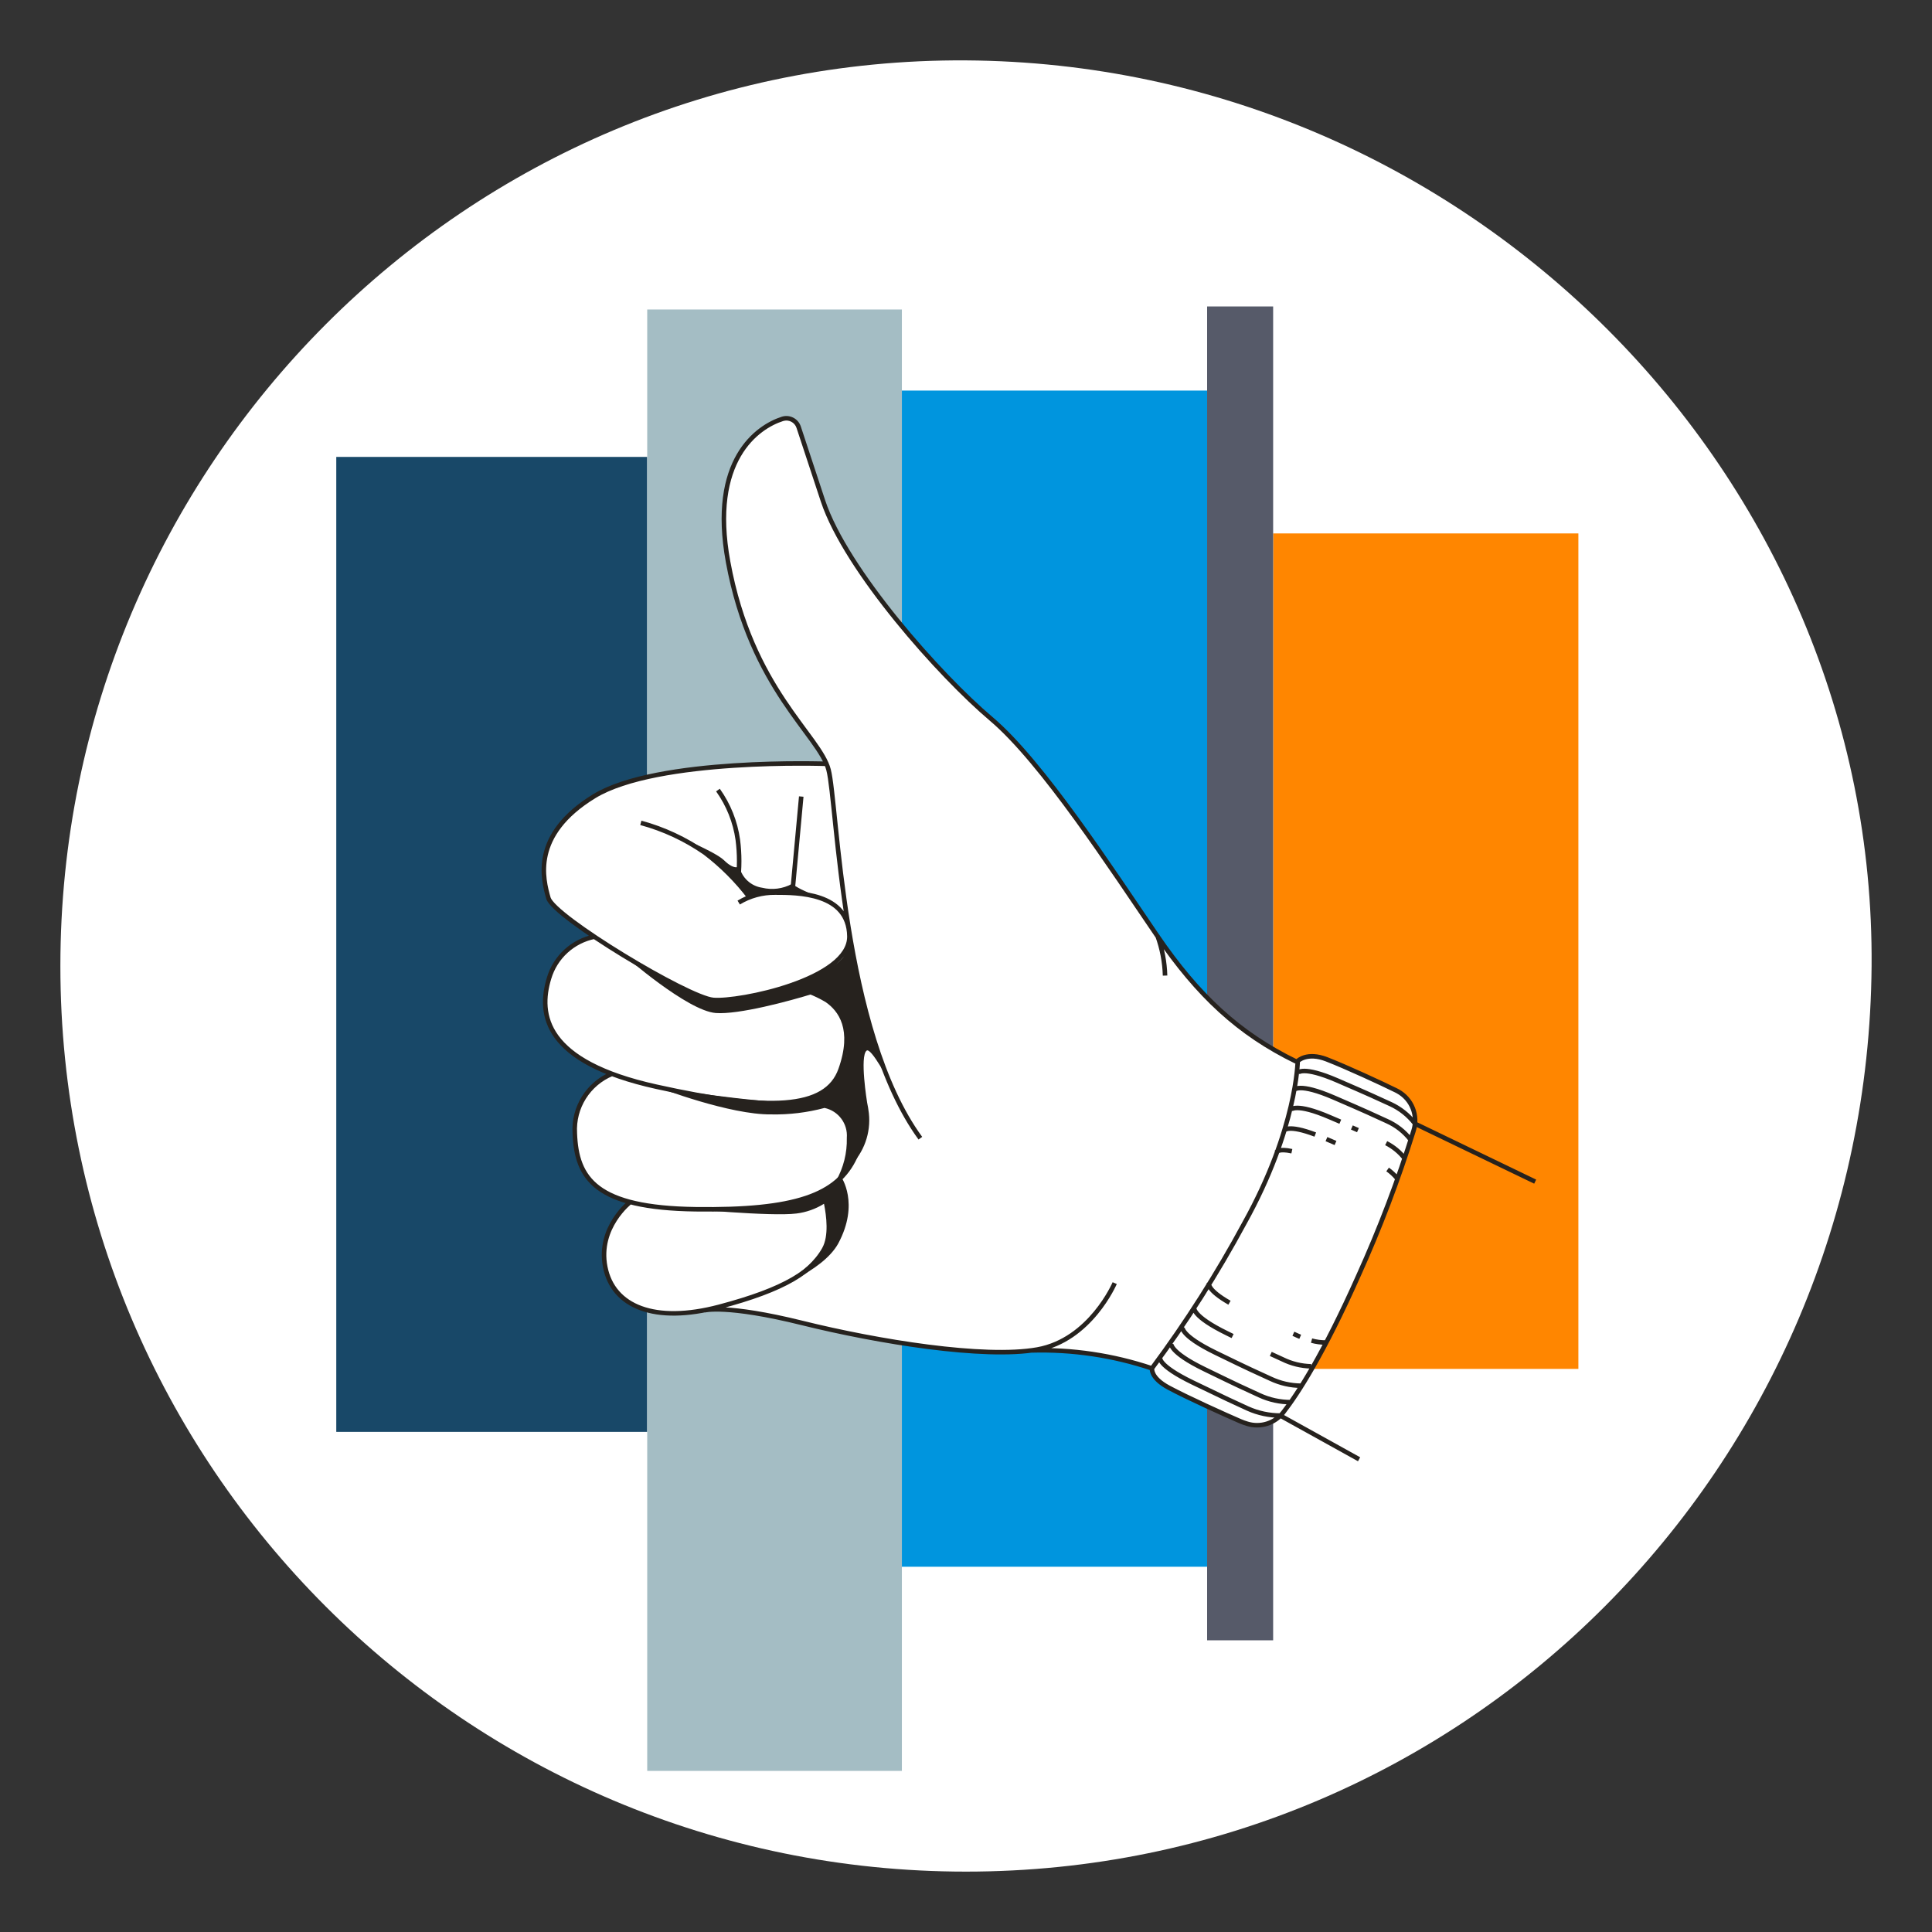 <svg width="256" height="256" viewBox="0 0 256 256" fill="none" xmlns="http://www.w3.org/2000/svg">
<rect x="0" y="0" width="256" height="256" fill="#333333" stroke="none"/>
<g id="hand_thumb_up_corporate">
<path id="darkmodeMask" d="M247.996 128.001C247.476 194.27 194.267 247.999 127.998 247.999C61.725 247.999 8 194.274 8 128.001C8 61.731 61.729 7.592 127.998 8.002C194.447 8.412 248.506 62.931 247.996 128.001Z" fill="white"/>
<g id="stripes">
<g id="stripes_2A">
<rect id="Rectangle" x="85.76" y="60.543" width="129.189" height="41.202" transform="rotate(90 85.76 60.543)" fill="#184868"/>
<rect id="Rectangle_2" x="119.504" y="41.01" width="193.643" height="33.744" transform="rotate(90 119.504 41.01)" fill="#A4BDC4"/>
<rect id="Rectangle_3" x="159.95" y="51.754" width="155.848" height="40.446" transform="rotate(90 159.95 51.754)" fill="#0095DE"/>
<rect id="Rectangle_4" x="209.144" y="70.682" width="110.705" height="40.446" transform="rotate(90 209.144 70.682)" fill="#FF8600"/>
<rect id="Rectangle_5" x="168.698" y="40.607" width="176.741" height="8.748" transform="rotate(90 168.698 40.607)" fill="#565A69"/>
</g>
</g>
<path id="whiteFill" d="M185.167 144.61L184.935 144.489C183.181 143.622 178.484 141.465 175.753 140.377C173.374 139.439 172.165 140.377 171.953 140.568L171.822 140.679L171.671 140.609C164.334 137.071 158.861 132.032 153.348 123.969C152.622 122.961 151.856 121.771 151.05 120.572C145.245 112.005 137.293 100.263 131.356 95.234C124.15 89.116 112.066 75.318 109.072 66.358C107.278 60.946 106.331 58.053 105.847 56.582C105.715 56.181 105.438 55.843 105.071 55.635L104.93 55.554V55.393L104.819 55.504H104.678C104.349 55.405 103.999 55.405 103.67 55.504C101.987 56.038 93.732 59.535 96.464 74.442C98.479 85.81 103.398 92.382 106.613 96.736C107.636 98.023 108.553 99.392 109.354 100.828L109.536 101.211H109.123C105.383 101.11 86.395 100.828 78.725 105.534C70.269 110.725 72.043 116.752 72.678 119.02C72.92 119.836 74.945 121.58 78.241 123.827L78.685 124.12L78.171 124.271C75.565 125.026 73.522 127.053 72.748 129.653C71.891 131.97 72.086 134.546 73.282 136.708C74.532 138.845 76.971 140.659 80.529 142.1L81.043 142.302L80.549 142.554C77.71 144.003 75.992 146.99 76.165 150.173C76.296 153.852 77.233 157.49 83.089 159.163L83.522 159.284L83.2 159.597C82.273 160.443 79.35 163.548 80.176 167.912C80.513 169.862 81.664 171.578 83.341 172.629C85.689 174.1 89.005 174.483 93.299 173.637H93.37C93.894 173.536 97.199 173.082 106.27 175.33C113.809 177.194 124.684 179.2 132.596 179.2C133.943 179.208 135.29 179.131 136.627 178.968H136.728H137.797C142.769 178.942 147.712 179.729 152.431 181.296H152.552V181.427C152.919 182.528 153.736 183.422 154.799 183.887C157.218 185.177 162.248 187.465 164.273 188.331C164.573 188.458 164.879 188.569 165.191 188.664C166.745 189.146 168.439 188.731 169.595 187.586C169.732 187.457 169.857 187.315 169.968 187.162C171.984 184.572 175.35 179.321 179.936 169.02C182.228 163.953 184.264 158.772 186.033 153.499V153.429C186.346 152.491 186.608 151.665 186.84 150.949L187.203 149.851C187.302 149.523 187.363 149.185 187.384 148.843V148.782C187.517 147.079 186.652 145.453 185.167 144.61Z" fill="white"/>
<path id="blackStroke" d="M96.474 74.442L96.769 74.388L96.769 74.388L96.474 74.442ZM103.68 55.504L103.589 55.218L103.589 55.218L103.68 55.504ZM105.827 56.602L105.542 56.696L105.542 56.696L105.827 56.602ZM109.052 66.379L108.767 66.473L108.767 66.474L109.052 66.379ZM153.328 123.989L153.08 124.158L153.08 124.158L153.328 123.989ZM102.722 118.274L102.718 118.574H102.722V118.274ZM93.41 112.993L93.592 112.754L93.581 112.746L93.41 112.993ZM97.764 111.279L98.061 111.241L98.061 111.238L97.764 111.279ZM72.748 129.633L73.035 129.72L73.036 129.718L72.748 129.633ZM109.546 132.515L109.716 132.268L109.707 132.262L109.698 132.257L109.546 132.515ZM76.165 150.153L76.465 150.142L76.465 150.135L76.165 150.153ZM112.217 145.567L112.388 145.321L112.387 145.32L112.217 145.567ZM110.513 158.488L110.215 158.522L110.216 158.529L110.513 158.488ZM154.87 183.877L154.728 184.141L154.87 183.877ZM164.344 188.321L164.462 188.046H164.462L164.344 188.321ZM165.261 188.654L165.35 188.367L165.347 188.366L165.261 188.654ZM170.038 187.152L170.275 187.336L170.275 187.336L170.038 187.152ZM180.006 169.01L179.733 168.887L179.732 168.888L180.006 169.01ZM187.293 149.861L187.008 149.767L187.007 149.771L187.293 149.861ZM185.207 144.6L185.351 144.336L185.346 144.334L185.207 144.6ZM184.975 144.479L185.114 144.213L185.108 144.21L184.975 144.479ZM171.953 140.588L171.739 140.378L171.655 140.464L171.653 140.585L171.953 140.588ZM164.898 162.056L164.636 161.91L164.634 161.914L164.898 162.056ZM165.352 186.648L165.226 186.921L165.229 186.922L165.352 186.648ZM166.894 184.884L167.019 184.612L167.019 184.612L166.894 184.884ZM168.375 182.697L168.503 182.426L168.501 182.425L168.375 182.697ZM169.948 180.117L170.08 179.848L170.073 179.844L169.948 180.117ZM162.631 176.69L162.763 176.421L162.762 176.421L162.631 176.69ZM171.913 176.973L171.789 177.246L171.794 177.248L171.913 176.973ZM184.259 146.303L184.385 146.03L184.384 146.03L184.259 146.303ZM183.786 148.561L183.661 148.834L183.663 148.835L183.786 148.561ZM176.277 148.067L176.158 148.342L176.159 148.343L176.277 148.067ZM122.195 150.641C117.04 143.593 114.301 132.588 112.708 122.731C111.913 117.81 111.405 113.19 111.022 109.512C110.83 107.674 110.67 106.069 110.52 104.782C110.372 103.501 110.232 102.513 110.078 101.922L109.497 102.072C109.639 102.617 109.775 103.563 109.924 104.851C110.073 106.133 110.233 107.732 110.425 109.574C110.808 113.254 111.318 117.889 112.116 122.827C113.71 132.689 116.464 143.822 121.711 150.995L122.195 150.641ZM110.078 101.922C109.767 100.724 108.946 99.444 107.886 97.968C106.814 96.477 105.486 94.77 104.091 92.668C101.311 88.479 98.297 82.765 96.769 74.388L96.178 74.495C97.725 82.97 100.778 88.76 103.591 93C104.993 95.113 106.344 96.851 107.399 98.319C108.465 99.802 109.218 100.997 109.497 102.072L110.078 101.922ZM96.769 74.388C95.543 67.691 96.516 63.298 98.167 60.459C99.819 57.62 102.171 56.3 103.771 55.789L103.589 55.218C101.873 55.765 99.388 57.167 97.648 60.158C95.907 63.15 94.935 67.697 96.179 74.496L96.769 74.388ZM103.771 55.789C104.51 55.555 105.3 55.959 105.542 56.696L106.112 56.509C105.767 55.459 104.642 54.883 103.589 55.218L103.771 55.789ZM105.542 56.696C106.025 58.167 106.973 61.06 108.767 66.473L109.337 66.284C107.543 60.872 106.596 57.98 106.112 56.508L105.542 56.696ZM108.767 66.474C110.328 71.144 114.242 76.974 118.589 82.332C122.941 87.696 127.754 92.621 131.142 95.483L131.53 95.025C128.176 92.192 123.389 87.296 119.055 81.954C114.716 76.606 110.86 70.846 109.336 66.284L108.767 66.474ZM131.142 95.483C134.483 98.305 138.461 103.261 142.365 108.634C146.266 114.001 150.073 119.754 153.08 124.158L153.576 123.82C150.575 119.425 146.758 113.658 142.851 108.281C138.947 102.909 134.932 97.898 131.53 95.025L131.142 95.483ZM153.08 124.158C158.505 132.093 163.934 137.192 171.621 140.929L171.883 140.389C164.31 136.708 158.955 131.688 153.575 123.819L153.08 124.158ZM109.516 101.211C109.527 100.911 109.526 100.911 109.526 100.911C109.526 100.911 109.526 100.911 109.525 100.911C109.525 100.911 109.524 100.911 109.522 100.911C109.519 100.911 109.515 100.911 109.51 100.91C109.499 100.91 109.482 100.909 109.461 100.909C109.418 100.907 109.354 100.905 109.27 100.903C109.103 100.898 108.857 100.892 108.541 100.885C107.909 100.873 106.997 100.86 105.878 100.862C103.638 100.864 100.565 100.922 97.229 101.139C93.894 101.357 90.291 101.736 86.995 102.383C83.704 103.029 80.693 103.948 78.558 105.259L78.872 105.77C80.915 104.516 83.842 103.614 87.11 102.972C90.372 102.331 93.947 101.955 97.268 101.738C100.588 101.521 103.648 101.464 105.878 101.462C106.993 101.46 107.901 101.473 108.529 101.485C108.843 101.491 109.087 101.498 109.253 101.503C109.336 101.505 109.399 101.507 109.441 101.508C109.462 101.509 109.478 101.51 109.489 101.51C109.494 101.51 109.498 101.51 109.501 101.51C109.502 101.51 109.503 101.51 109.504 101.51C109.504 101.51 109.504 101.51 109.504 101.51C109.504 101.511 109.505 101.511 109.516 101.211ZM78.558 105.259C74.325 107.857 72.578 110.668 72.001 113.18C71.427 115.679 72.025 117.833 72.379 119.081L72.956 118.918C72.605 117.677 72.049 115.653 72.586 113.314C73.12 110.988 74.749 108.301 78.872 105.77L78.558 105.259ZM72.379 119.081C72.439 119.294 72.579 119.518 72.757 119.744C72.938 119.974 73.178 120.228 73.464 120.499C74.036 121.043 74.812 121.674 75.725 122.356C77.553 123.722 79.953 125.308 82.434 126.824C84.915 128.339 87.481 129.787 89.64 130.877C90.719 131.421 91.7 131.878 92.52 132.209C93.331 132.536 94.013 132.752 94.481 132.794L94.535 132.196C94.162 132.163 93.553 131.978 92.745 131.652C91.946 131.33 90.981 130.881 89.91 130.341C87.769 129.261 85.217 127.821 82.747 126.312C80.276 124.802 77.892 123.227 76.084 121.876C75.18 121.2 74.425 120.584 73.877 120.064C73.603 119.804 73.385 119.572 73.228 119.372C73.066 119.168 72.984 119.017 72.956 118.918L72.379 119.081ZM94.481 132.794C95.364 132.873 96.951 132.739 98.813 132.412C100.684 132.084 102.859 131.557 104.927 130.838C106.992 130.12 108.969 129.205 110.428 128.09C111.883 126.98 112.877 125.63 112.849 124.044L112.249 124.054C112.272 125.36 111.457 126.551 110.064 127.613C108.677 128.673 106.767 129.563 104.73 130.272C102.697 130.979 100.553 131.498 98.71 131.821C96.858 132.146 95.335 132.268 94.535 132.196L94.481 132.794ZM112.849 124.044C112.823 122.534 112.358 121.381 111.611 120.511C110.869 119.646 109.867 119.08 108.796 118.709C106.663 117.969 104.181 117.974 102.722 117.974V118.574C104.197 118.574 106.577 118.574 108.6 119.276C109.606 119.625 110.504 120.142 111.156 120.901C111.803 121.656 112.225 122.672 112.249 124.054L112.849 124.044ZM102.727 117.974C100.966 117.95 99.233 118.423 97.729 119.338L98.041 119.851C99.449 118.994 101.07 118.552 102.718 118.574L102.727 117.974ZM99.544 118.707C97.836 116.465 95.834 114.463 93.592 112.754L93.228 113.231C95.427 114.907 97.391 116.871 99.067 119.071L99.544 118.707ZM93.581 112.746C90.968 110.93 88.063 109.575 84.992 108.742L84.835 109.321C87.84 110.137 90.682 111.462 93.239 113.239L93.581 112.746ZM98.061 116.952C98.306 115.056 98.306 113.137 98.061 111.241L97.466 111.318C97.705 113.163 97.705 115.03 97.466 116.875L98.061 116.952ZM98.061 111.238C97.722 108.813 96.801 106.506 95.377 104.513L94.889 104.862C96.256 106.776 97.141 108.992 97.467 111.321L98.061 111.238ZM78.737 123.815C75.742 124.41 73.324 126.619 72.46 129.548L73.036 129.718C73.836 127.002 76.078 124.955 78.854 124.404L78.737 123.815ZM72.461 129.546C71.715 132.014 71.553 134.896 73.517 137.577C75.468 140.241 79.475 142.644 86.905 144.288L87.034 143.702C79.658 142.07 75.824 139.711 74.001 137.222C72.19 134.751 72.32 132.089 73.035 129.72L72.461 129.546ZM86.905 144.288C94.31 145.926 99.974 146.707 104.035 146.396C106.069 146.24 107.722 145.809 108.997 145.058C110.278 144.303 111.163 143.232 111.663 141.828L111.097 141.627C110.645 142.898 109.852 143.858 108.692 144.542C107.524 145.229 105.97 145.646 103.99 145.797C100.023 146.101 94.434 145.339 87.034 143.702L86.905 144.288ZM111.663 141.828C112.631 139.108 112.643 137.051 112.151 135.496C111.659 133.941 110.673 132.925 109.716 132.268L109.376 132.763C110.253 133.365 111.137 134.28 111.579 135.677C112.022 137.076 112.034 138.995 111.097 141.627L111.663 141.828ZM109.698 132.257C108.147 131.341 106.453 130.692 104.687 130.336L104.568 130.925C106.268 131.267 107.899 131.892 109.393 132.774L109.698 132.257ZM80.989 142.004C77.714 143.354 75.656 146.634 75.865 150.171L76.465 150.135C76.27 146.854 78.179 143.812 81.218 142.559L80.989 142.004ZM75.865 150.164C75.978 153.226 76.693 155.812 79.122 157.632C81.525 159.433 85.551 160.441 92.156 160.532L92.164 159.932C85.586 159.841 81.725 158.833 79.482 157.152C77.264 155.49 76.574 153.127 76.465 150.142L75.865 150.164ZM92.156 160.532C98.755 160.623 103.504 160.165 106.905 159.026C110.323 157.881 112.39 156.043 113.598 153.392L113.052 153.143C111.922 155.622 109.998 157.357 106.714 158.457C103.413 159.563 98.747 160.022 92.164 159.932L92.156 160.532ZM113.598 153.392C114.784 150.79 114.878 149.021 114.446 147.756C114.014 146.493 113.078 145.803 112.388 145.321L112.045 145.813C112.726 146.289 113.514 146.884 113.878 147.95C114.242 149.013 114.205 150.614 113.052 153.143L113.598 153.392ZM112.387 145.32C111.528 144.73 110.554 144.329 109.529 144.143L109.422 144.734C110.363 144.904 111.258 145.272 112.047 145.814L112.387 145.32ZM83.543 159.244C83.36 159.006 83.36 159.006 83.36 159.006C83.36 159.006 83.359 159.006 83.359 159.007C83.359 159.007 83.359 159.007 83.358 159.007C83.358 159.008 83.356 159.009 83.355 159.01C83.353 159.012 83.349 159.015 83.344 159.018C83.335 159.026 83.322 159.037 83.304 159.05C83.27 159.078 83.221 159.119 83.16 159.172C83.037 159.278 82.865 159.435 82.662 159.64C82.257 160.048 81.728 160.648 81.232 161.419C80.239 162.96 79.369 165.195 79.902 167.929L80.491 167.814C79.996 165.277 80.799 163.198 81.736 161.744C82.205 161.016 82.705 160.448 83.088 160.062C83.279 159.87 83.441 159.723 83.553 159.625C83.61 159.576 83.654 159.54 83.683 159.516C83.698 159.504 83.709 159.495 83.716 159.489C83.72 159.487 83.722 159.484 83.724 159.483C83.725 159.483 83.725 159.482 83.725 159.482C83.725 159.482 83.725 159.482 83.725 159.482C83.725 159.482 83.725 159.482 83.725 159.482C83.725 159.482 83.725 159.482 83.543 159.244ZM79.902 167.929C80.437 170.671 82.15 172.641 84.825 173.621C87.484 174.595 91.075 174.585 95.391 173.443L95.238 172.863C90.987 173.988 87.533 173.974 85.032 173.058C82.547 172.148 80.984 170.343 80.491 167.814L79.902 167.929ZM95.391 173.443C103.956 171.176 108.224 168.72 109.9 164.991L109.353 164.745C107.803 168.193 103.807 170.594 95.238 172.863L95.391 173.443ZM109.9 164.991C110.721 163.165 110.983 161.753 111.02 160.675C111.056 159.606 110.867 158.859 110.811 158.448L110.216 158.529C110.281 159.005 110.454 159.653 110.42 160.655C110.386 161.648 110.145 162.983 109.353 164.745L109.9 164.991ZM110.811 158.455C110.749 157.896 110.458 157.387 110.008 157.049L109.648 157.529C109.966 157.767 110.171 158.127 110.215 158.522L110.811 158.455ZM93.319 173.626C93.4 173.915 93.399 173.916 93.399 173.916C93.399 173.916 93.399 173.916 93.399 173.916C93.398 173.916 93.398 173.916 93.398 173.916C93.398 173.916 93.398 173.916 93.398 173.916C93.398 173.916 93.399 173.916 93.401 173.915C93.404 173.914 93.41 173.913 93.42 173.911C93.439 173.906 93.471 173.9 93.516 173.892C93.607 173.876 93.752 173.855 93.96 173.837C94.376 173.8 95.042 173.776 96.024 173.829C97.989 173.935 101.212 174.349 106.218 175.591L106.363 175.008C101.33 173.76 98.068 173.338 96.056 173.23C95.05 173.176 94.356 173.2 93.908 173.239C93.684 173.258 93.522 173.282 93.413 173.301C93.359 173.31 93.317 173.319 93.289 173.325C93.274 173.328 93.263 173.331 93.255 173.333C93.251 173.334 93.247 173.335 93.245 173.336C93.243 173.336 93.242 173.337 93.241 173.337C93.24 173.337 93.24 173.337 93.24 173.337C93.239 173.337 93.239 173.337 93.239 173.337C93.239 173.337 93.239 173.337 93.319 173.626ZM106.218 175.591C111.247 176.838 117.288 178.032 122.955 178.758C128.613 179.483 133.931 179.746 137.496 179.112L137.391 178.522C133.922 179.138 128.682 178.887 123.031 178.163C117.39 177.44 111.372 176.251 106.363 175.008L106.218 175.591ZM137.496 179.112C141.111 178.47 143.734 176.213 145.443 174.14C146.3 173.102 146.932 172.104 147.351 171.365C147.561 170.996 147.717 170.69 147.821 170.477C147.873 170.37 147.913 170.286 147.939 170.228C147.952 170.199 147.962 170.176 147.969 170.161C147.972 170.153 147.975 170.147 147.977 170.143C147.978 170.141 147.978 170.139 147.979 170.138C147.979 170.138 147.979 170.137 147.979 170.137C147.98 170.137 147.98 170.137 147.98 170.136C147.98 170.136 147.98 170.136 147.704 170.018C147.428 169.9 147.428 169.9 147.428 169.9C147.428 169.9 147.428 169.9 147.428 169.9C147.428 169.9 147.428 169.901 147.428 169.901C147.427 169.902 147.427 169.903 147.426 169.904C147.425 169.907 147.423 169.912 147.42 169.919C147.414 169.932 147.405 169.952 147.393 169.979C147.369 170.032 147.332 170.112 147.282 170.214C147.182 170.417 147.032 170.712 146.829 171.069C146.423 171.785 145.81 172.753 144.98 173.758C143.319 175.772 140.812 177.914 137.391 178.522L137.496 179.112ZM152.708 181.022C147.534 179.286 142.094 178.479 136.639 178.638L136.656 179.238C142.041 179.081 147.41 179.877 152.517 181.591L152.708 181.022ZM154.676 129.262C154.626 127.426 154.279 125.611 153.65 123.886L153.086 124.091C153.693 125.756 154.028 127.507 154.076 129.278L154.676 129.262ZM105.289 118.352L106.468 105.572L105.871 105.517L104.691 118.297L105.289 118.352ZM152.653 181.306C152.359 181.244 152.359 181.245 152.359 181.245C152.359 181.245 152.359 181.245 152.359 181.246C152.359 181.246 152.359 181.247 152.358 181.247C152.358 181.248 152.358 181.249 152.358 181.25C152.357 181.253 152.357 181.255 152.356 181.258C152.355 181.264 152.354 181.271 152.353 181.279C152.351 181.296 152.348 181.317 152.347 181.343C152.343 181.395 152.343 181.466 152.352 181.552C152.37 181.725 152.425 181.957 152.565 182.23C152.844 182.775 153.451 183.456 154.728 184.141L155.012 183.612C153.809 182.967 153.307 182.363 153.098 181.956C152.994 181.752 152.959 181.591 152.949 181.49C152.943 181.439 152.944 181.402 152.946 181.381C152.946 181.371 152.947 181.364 152.947 181.362C152.947 181.361 152.948 181.361 152.947 181.362C152.947 181.363 152.947 181.363 152.947 181.364C152.947 181.365 152.947 181.366 152.947 181.366C152.946 181.367 152.946 181.367 152.946 181.367C152.946 181.368 152.946 181.368 152.946 181.368C152.946 181.368 152.946 181.368 152.653 181.306ZM154.728 184.141C157.22 185.478 162.279 187.76 164.225 188.597L164.462 188.046C162.518 187.21 157.479 184.936 155.012 183.612L154.728 184.141ZM164.225 188.597C164.535 188.73 164.852 188.845 165.175 188.941L165.347 188.366C165.046 188.277 164.751 188.17 164.462 188.046L164.225 188.597ZM165.172 188.94C167.041 189.519 169.073 188.88 170.275 187.336L169.802 186.968C168.753 188.315 166.98 188.872 165.35 188.367L165.172 188.94ZM170.275 187.336C172.2 184.862 175.608 179.628 180.28 169.132L179.732 168.888C175.072 179.356 171.687 184.544 169.802 186.968L170.275 187.336ZM180.28 169.134C183.103 162.895 185.541 156.488 187.58 149.95L187.007 149.771C184.975 156.286 182.546 162.67 179.733 168.887L180.28 169.134ZM187.578 149.954C188.287 147.789 187.35 145.427 185.351 144.336L185.063 144.863C186.809 145.815 187.627 147.878 187.008 149.767L187.578 149.954ZM185.346 144.334L185.114 144.213L184.836 144.745L185.068 144.866L185.346 144.334ZM185.108 144.21C183.209 143.271 178.534 141.109 175.902 140.087L175.685 140.646C178.294 141.66 182.951 143.812 184.842 144.748L185.108 144.21ZM175.902 140.087C174.535 139.556 173.507 139.605 172.807 139.808C172.46 139.908 172.199 140.044 172.022 140.159C171.934 140.216 171.866 140.267 171.819 140.306C171.796 140.326 171.778 140.342 171.764 140.354C171.758 140.36 171.752 140.365 171.748 140.369C171.746 140.371 171.744 140.373 171.743 140.375C171.742 140.375 171.741 140.376 171.741 140.376C171.741 140.377 171.74 140.377 171.74 140.377C171.74 140.377 171.74 140.378 171.74 140.378C171.74 140.378 171.739 140.378 171.953 140.588C172.167 140.799 172.167 140.799 172.167 140.799C172.167 140.799 172.167 140.799 172.167 140.799C172.166 140.799 172.166 140.8 172.166 140.8C172.166 140.8 172.166 140.8 172.166 140.8C172.165 140.801 172.165 140.801 172.166 140.8C172.166 140.8 172.168 140.798 172.171 140.795C172.177 140.79 172.187 140.78 172.202 140.768C172.232 140.743 172.281 140.706 172.348 140.663C172.481 140.576 172.689 140.466 172.974 140.384C173.539 140.221 174.431 140.159 175.685 140.646L175.902 140.087ZM171.953 140.588C171.653 140.585 171.653 140.585 171.653 140.585C171.653 140.585 171.653 140.585 171.653 140.585C171.653 140.585 171.653 140.586 171.653 140.586C171.653 140.587 171.653 140.588 171.653 140.59C171.653 140.594 171.653 140.6 171.653 140.608C171.653 140.624 171.652 140.648 171.651 140.681C171.649 140.748 171.644 140.847 171.636 140.979C171.621 141.243 171.59 141.636 171.532 142.147C171.416 143.17 171.189 144.667 170.745 146.556C169.858 150.332 168.104 155.673 164.636 161.91L165.16 162.202C168.657 155.912 170.43 150.518 171.329 146.693C171.779 144.78 172.01 143.26 172.128 142.215C172.188 141.692 172.219 141.289 172.235 141.015C172.243 140.878 172.248 140.773 172.25 140.702C172.252 140.667 172.252 140.64 172.253 140.621C172.253 140.612 172.253 140.605 172.253 140.6C172.253 140.597 172.253 140.595 172.253 140.594C172.253 140.593 172.253 140.593 172.253 140.592C172.253 140.592 172.253 140.592 172.253 140.592C172.253 140.592 172.253 140.591 171.953 140.588ZM164.634 161.914C161.029 168.601 156.944 175.019 152.412 181.117L152.893 181.475C157.443 175.354 161.543 168.912 165.162 162.198L164.634 161.914ZM153.721 179.875C153.446 179.754 153.446 179.755 153.446 179.756C153.446 179.756 153.445 179.757 153.445 179.757C153.445 179.758 153.444 179.759 153.444 179.76C153.443 179.762 153.442 179.764 153.442 179.766C153.44 179.77 153.438 179.774 153.437 179.779C153.433 179.788 153.43 179.799 153.427 179.811C153.421 179.835 153.415 179.864 153.412 179.897C153.406 179.964 153.411 180.046 153.435 180.142C153.483 180.333 153.608 180.574 153.872 180.868C154.396 181.452 155.519 182.302 157.914 183.461L158.175 182.921C155.803 181.772 154.764 180.964 154.318 180.467C154.098 180.221 154.035 180.065 154.017 179.995C154.008 179.961 154.01 179.946 154.01 179.949C154.01 179.95 154.009 179.955 154.007 179.963C154.006 179.967 154.005 179.972 154.003 179.978C154.002 179.98 154.001 179.983 154 179.986C153.999 179.988 153.998 179.989 153.998 179.991C153.997 179.992 153.997 179.993 153.997 179.994C153.996 179.994 153.996 179.995 153.996 179.995C153.996 179.995 153.996 179.996 153.721 179.875ZM157.914 183.461C162.684 185.77 163.058 185.922 165.226 186.921L165.477 186.376C163.311 185.378 162.94 185.228 158.175 182.921L157.914 183.461ZM165.229 186.922C166.625 187.546 168.137 187.867 169.666 187.865L169.665 187.265C168.221 187.267 166.793 186.963 165.474 186.374L165.229 186.922ZM155.192 178.001C154.908 177.907 154.907 177.907 154.907 177.908C154.907 177.908 154.907 177.909 154.907 177.909C154.906 177.91 154.906 177.911 154.906 177.912C154.905 177.914 154.905 177.916 154.904 177.918C154.903 177.922 154.902 177.926 154.901 177.931C154.898 177.94 154.896 177.95 154.894 177.962C154.89 177.986 154.887 178.014 154.886 178.047C154.885 178.113 154.894 178.195 154.922 178.292C154.978 178.485 155.109 178.734 155.382 179.039C155.924 179.647 157.064 180.522 159.455 181.687L159.718 181.148C157.352 179.995 156.295 179.161 155.829 178.64C155.599 178.381 155.523 178.21 155.498 178.125C155.486 178.083 155.486 178.061 155.486 178.058C155.486 178.056 155.486 178.059 155.485 178.065C155.484 178.068 155.484 178.072 155.482 178.077C155.482 178.08 155.481 178.082 155.48 178.085C155.48 178.087 155.479 178.088 155.479 178.09C155.479 178.091 155.478 178.091 155.478 178.092C155.478 178.093 155.478 178.093 155.478 178.093C155.477 178.094 155.477 178.095 155.192 178.001ZM159.455 181.687C164.215 184.006 164.601 184.159 166.768 185.157L167.019 184.612C164.853 183.615 164.472 183.464 159.718 181.148L159.455 181.687ZM166.768 185.157C168.106 185.774 169.563 186.093 171.036 186.091L171.036 185.491C169.649 185.493 168.279 185.193 167.019 184.612L166.768 185.157ZM156.674 175.824C156.389 175.73 156.389 175.73 156.389 175.731C156.389 175.731 156.388 175.732 156.388 175.732C156.388 175.733 156.388 175.734 156.387 175.735C156.387 175.737 156.386 175.739 156.386 175.741C156.385 175.745 156.383 175.749 156.382 175.754C156.38 175.763 156.378 175.773 156.375 175.785C156.371 175.809 156.368 175.837 156.368 175.87C156.367 175.936 156.375 176.018 156.403 176.115C156.459 176.308 156.59 176.557 156.863 176.862C157.406 177.47 158.546 178.345 160.937 179.51L161.2 178.971C158.834 177.818 157.776 176.984 157.311 176.463C157.08 176.204 157.004 176.033 156.98 175.948C156.968 175.906 156.968 175.884 156.968 175.881C156.968 175.879 156.968 175.882 156.967 175.888C156.966 175.891 156.965 175.895 156.964 175.9C156.963 175.903 156.963 175.905 156.962 175.908C156.961 175.91 156.961 175.911 156.96 175.913C156.96 175.914 156.96 175.914 156.96 175.915C156.96 175.916 156.959 175.916 156.959 175.916C156.959 175.917 156.959 175.918 156.674 175.824ZM160.937 179.51C165.697 181.83 166.083 181.972 168.25 182.97L168.501 182.425C166.334 181.427 165.954 181.287 161.2 178.971L160.937 179.51ZM168.247 182.969C169.548 183.582 170.967 183.905 172.405 183.914L172.409 183.315C171.058 183.305 169.725 183.002 168.503 182.426L168.247 182.969ZM168.261 179.674L169.823 180.39L170.073 179.844L168.51 179.129L168.261 179.674ZM169.815 180.386C171.031 180.986 172.364 181.313 173.72 181.344L173.734 180.744C172.465 180.715 171.218 180.409 170.08 179.848L169.815 180.386ZM158.236 173.274C157.951 173.18 157.951 173.18 157.951 173.181C157.951 173.181 157.951 173.182 157.95 173.182C157.95 173.183 157.95 173.184 157.95 173.185C157.949 173.187 157.948 173.189 157.948 173.191C157.947 173.195 157.946 173.199 157.944 173.204C157.942 173.213 157.94 173.223 157.938 173.235C157.934 173.259 157.931 173.287 157.93 173.32C157.929 173.386 157.938 173.468 157.966 173.565C158.022 173.758 158.153 174.007 158.426 174.313C158.968 174.92 160.108 175.795 162.499 176.96L162.762 176.421C160.396 175.268 159.339 174.434 158.873 173.913C158.642 173.654 158.567 173.483 158.542 173.398C158.53 173.356 158.53 173.334 158.53 173.331C158.53 173.329 158.53 173.332 158.529 173.338C158.528 173.341 158.527 173.345 158.526 173.35C158.526 173.353 158.525 173.355 158.524 173.358C158.524 173.36 158.523 173.361 158.523 173.363C158.522 173.364 158.522 173.364 158.522 173.365C158.522 173.366 158.522 173.366 158.521 173.367C158.521 173.367 158.521 173.368 158.236 173.274ZM162.498 176.96L163.193 177.302L163.459 176.764L162.763 176.421L162.498 176.96ZM173.708 177.927C174.355 178.105 175.023 178.193 175.694 178.19L175.691 177.59C175.075 177.593 174.461 177.512 173.867 177.349L173.708 177.927ZM171.255 177.004L171.789 177.246L172.037 176.699L171.503 176.457L171.255 177.004ZM171.794 177.248L172.167 177.409L172.405 176.858L172.032 176.697L171.794 177.248ZM160.191 170.079C159.906 169.985 159.906 169.985 159.906 169.986C159.906 169.986 159.906 169.987 159.906 169.987C159.906 169.988 159.905 169.989 159.905 169.989C159.905 169.991 159.904 169.993 159.904 169.994C159.903 169.998 159.902 170.001 159.901 170.005C159.899 170.013 159.897 170.021 159.895 170.031C159.891 170.05 159.888 170.073 159.886 170.099C159.883 170.152 159.886 170.217 159.902 170.295C159.933 170.449 160.014 170.645 160.187 170.883C160.529 171.353 161.251 172.013 162.764 172.879L163.062 172.358C161.581 171.51 160.942 170.901 160.672 170.53C160.539 170.346 160.501 170.229 160.49 170.175C160.484 170.148 160.485 170.135 160.485 170.136C160.485 170.136 160.485 170.14 160.484 170.146C160.483 170.149 160.482 170.153 160.481 170.157C160.48 170.159 160.48 170.162 160.479 170.164C160.479 170.166 160.478 170.167 160.478 170.168C160.478 170.169 160.477 170.17 160.477 170.17C160.477 170.171 160.477 170.171 160.477 170.171C160.477 170.172 160.476 170.173 160.191 170.079ZM187.701 148.658C186.822 147.53 185.685 146.629 184.385 146.03L184.134 146.576C185.346 147.134 186.407 147.974 187.228 149.027L187.701 148.658ZM184.384 146.03C182.307 145.082 181.962 144.9 177.323 142.893L177.085 143.444C181.719 145.448 182.059 145.629 184.135 146.576L184.384 146.03ZM177.323 142.893C174.991 141.884 173.634 141.614 172.841 141.612C172.441 141.612 172.173 141.679 171.992 141.765C171.902 141.809 171.836 141.856 171.788 141.899C171.764 141.921 171.745 141.941 171.73 141.959C171.723 141.968 171.716 141.976 171.711 141.983C171.708 141.987 171.706 141.991 171.704 141.994C171.703 141.996 171.702 141.997 171.701 141.999C171.7 142 171.7 142 171.699 142.001C171.699 142.001 171.699 142.002 171.699 142.002C171.698 142.003 171.698 142.003 171.953 142.161C172.209 142.318 172.208 142.319 172.208 142.319C172.208 142.319 172.208 142.32 172.207 142.32C172.207 142.321 172.207 142.321 172.206 142.322C172.205 142.323 172.205 142.325 172.204 142.326C172.202 142.328 172.201 142.33 172.199 142.332C172.197 142.336 172.194 142.339 172.193 142.341C172.189 142.345 172.188 142.346 172.19 142.344C172.194 142.341 172.211 142.326 172.251 142.307C172.331 142.268 172.506 142.212 172.84 142.212C173.513 142.214 174.781 142.447 177.085 143.444L177.323 142.893ZM187.137 150.815C186.283 149.721 185.175 148.853 183.908 148.287L183.663 148.835C184.841 149.361 185.871 150.167 186.664 151.184L187.137 150.815ZM183.91 148.288C181.834 147.34 181.499 147.158 176.85 145.151L176.612 145.702C181.255 147.706 181.585 147.886 183.661 148.834L183.91 148.288ZM176.85 145.151C174.512 144.142 173.153 143.871 172.358 143.87C171.958 143.869 171.689 143.937 171.509 144.023C171.419 144.066 171.352 144.113 171.304 144.157C171.28 144.178 171.261 144.199 171.246 144.216C171.239 144.225 171.233 144.234 171.227 144.241C171.225 144.245 171.222 144.248 171.22 144.252C171.219 144.253 171.218 144.255 171.217 144.256C171.216 144.257 171.216 144.258 171.215 144.259C171.215 144.259 171.215 144.26 171.215 144.26C171.214 144.26 171.214 144.261 171.47 144.418C171.725 144.576 171.725 144.576 171.724 144.577C171.724 144.577 171.724 144.577 171.724 144.578C171.723 144.578 171.723 144.579 171.722 144.58C171.722 144.581 171.721 144.582 171.72 144.583C171.718 144.586 171.717 144.588 171.716 144.59C171.713 144.594 171.711 144.597 171.709 144.599C171.705 144.603 171.704 144.604 171.706 144.602C171.71 144.599 171.728 144.583 171.768 144.564C171.848 144.526 172.023 144.47 172.357 144.47C173.032 144.471 174.303 144.705 176.612 145.702L176.85 145.151ZM186.361 153.305C185.676 152.425 184.805 151.708 183.81 151.206L183.54 151.741C184.455 152.204 185.257 152.864 185.887 153.673L186.361 153.305ZM180.056 149.475L179.25 149.122L179.009 149.672L179.815 150.025L180.056 149.475ZM177.715 148.355L176.395 147.791L176.159 148.343L177.48 148.907L177.715 148.355ZM176.396 147.791C174.054 146.777 172.694 146.507 171.9 146.507C171.5 146.507 171.232 146.576 171.052 146.663C170.962 146.707 170.896 146.755 170.848 146.799C170.824 146.821 170.805 146.841 170.791 146.86C170.783 146.869 170.777 146.877 170.772 146.885C170.769 146.888 170.767 146.892 170.765 146.895C170.763 146.897 170.762 146.899 170.761 146.9C170.761 146.901 170.761 146.902 170.76 146.902C170.76 146.903 170.76 146.903 170.759 146.903C170.759 146.904 170.759 146.905 171.016 147.059C171.273 147.213 171.273 147.214 171.273 147.214C171.272 147.214 171.272 147.215 171.272 147.215C171.272 147.216 171.271 147.217 171.271 147.217C171.27 147.219 171.269 147.22 171.268 147.221C171.267 147.224 171.265 147.226 171.264 147.228C171.261 147.231 171.259 147.234 171.257 147.237C171.254 147.241 171.253 147.242 171.254 147.24C171.258 147.237 171.275 147.222 171.315 147.203C171.393 147.164 171.567 147.107 171.9 147.107C172.573 147.107 173.844 147.34 176.158 148.342L176.396 147.791ZM185.357 155.938C184.973 155.475 184.53 155.065 184.04 154.716L183.693 155.205C184.14 155.523 184.545 155.899 184.895 156.321L185.357 155.938ZM177.081 151.177L175.881 150.663L175.645 151.215L176.844 151.729L177.081 151.177ZM174.388 150.054C172.562 149.362 171.488 149.208 170.852 149.244C170.53 149.262 170.311 149.33 170.161 149.41C170.087 149.45 170.031 149.492 169.991 149.531C169.97 149.55 169.954 149.568 169.941 149.584C169.935 149.592 169.929 149.6 169.925 149.607C169.922 149.61 169.92 149.613 169.918 149.616C169.917 149.618 169.916 149.619 169.915 149.621C169.915 149.621 169.914 149.622 169.914 149.623C169.914 149.623 169.913 149.624 169.913 149.624C169.913 149.624 169.913 149.625 170.169 149.78C170.426 149.935 170.426 149.936 170.425 149.936C170.425 149.937 170.425 149.937 170.425 149.937C170.425 149.938 170.424 149.939 170.424 149.939C170.423 149.941 170.422 149.942 170.421 149.943C170.42 149.945 170.419 149.947 170.417 149.949C170.415 149.953 170.412 149.956 170.41 149.958C170.407 149.963 170.405 149.965 170.405 149.965C170.405 149.964 170.417 149.954 170.445 149.938C170.501 149.908 170.631 149.857 170.886 149.843C171.4 149.814 172.382 149.936 174.175 150.615L174.388 150.054ZM171.241 152.249C170.336 152.052 169.78 152.069 169.433 152.158C169.257 152.203 169.133 152.268 169.046 152.335C169.002 152.368 168.969 152.401 168.945 152.431C168.933 152.446 168.923 152.46 168.914 152.472C168.91 152.478 168.907 152.484 168.904 152.489C168.902 152.492 168.901 152.494 168.899 152.497C168.899 152.498 168.898 152.499 168.897 152.501C168.897 152.501 168.897 152.502 168.896 152.502C168.896 152.503 168.896 152.503 168.896 152.503C168.896 152.504 168.895 152.504 169.162 152.643C169.428 152.781 169.427 152.782 169.427 152.782C169.427 152.782 169.427 152.782 169.427 152.783C169.426 152.783 169.426 152.784 169.426 152.784C169.425 152.785 169.425 152.786 169.424 152.787C169.423 152.789 169.422 152.791 169.421 152.793C169.419 152.797 169.417 152.8 169.415 152.802C169.412 152.808 169.409 152.812 169.407 152.814C169.403 152.818 169.404 152.817 169.411 152.811C169.426 152.799 169.475 152.767 169.583 152.739C169.803 152.682 170.255 152.648 171.114 152.835L171.241 152.249ZM187.334 149.153L203.289 156.843L203.549 156.303L187.595 148.613L187.334 149.153ZM169.51 187.838L179.941 193.623L180.232 193.098L169.801 187.313L169.51 187.838Z" fill="#26221E"/>
<g id="blackFill">
<path id="Path" d="M99.356 118.929C100.48 118.646 101.621 118.44 102.773 118.314C104.79 118.157 106.819 118.404 108.739 119.04C108.739 119.04 107.55 118.476 106.562 118.032C105.995 117.782 105.455 117.475 104.95 117.115C103.74 117.773 102.327 117.957 100.989 117.629C99.491 117.411 98.286 116.286 97.965 114.807C97.965 114.807 97.33 115.361 95.95 114.001C94.569 112.64 87.675 109.969 87.675 109.969C90.397 111.117 92.945 112.64 95.244 114.494C96.764 115.827 98.142 117.313 99.356 118.929Z" fill="#26221E"/>
<path id="Shape" fill-rule="evenodd" clip-rule="evenodd" d="M116.561 139.974C117.357 141.999 118.334 144.126 119.111 145.769C117.629 142.846 115.422 138.814 114.837 139.208C113.89 139.933 114.898 146.091 114.898 146.091C114.988 146.494 115.069 146.998 115.129 147.502C115.416 150.118 114.483 152.72 112.6 154.557C111.975 155.323 111.471 155.868 111.148 156.21L111.461 155.948C111.461 155.948 113.93 159.436 111.078 164.757C108.971 168.597 102.007 170.935 102.007 170.935C102.007 170.935 106.935 168.99 108.951 165.362C109.838 163.769 109.516 161.149 109.183 159.506C108.075 160.197 106.83 160.637 105.534 160.796C102.209 161.23 90.598 160.121 90.598 160.121C94.366 160.381 98.151 160.263 101.896 159.768C107.329 158.942 109.778 157.269 109.778 157.269L110.786 156.462C111.767 154.732 112.258 152.767 112.207 150.778C112.36 148.9 111.096 147.201 109.254 146.807C106.954 147.422 104.579 147.711 102.198 147.664C96.706 147.734 87.322 144.126 87.322 144.126C87.322 144.126 100.283 146.142 105.051 146.061C107.836 145.947 110.328 144.297 111.521 141.778C112.126 140.553 112.388 139.188 112.277 137.827C111.773 135.106 111.471 133.866 110.261 133.009C109.483 132.497 108.667 132.042 107.822 131.649C104.577 132.656 97.865 134.46 94.841 134.229C91.061 133.936 82.746 126.629 82.746 126.629C82.746 126.629 90.316 132.314 95.919 132.515C99.467 132.636 108.961 128.746 108.961 128.746C108.961 128.746 111.289 127.768 111.844 126.629C112.184 125.909 112.47 125.164 112.7 124.402C112.7 124.402 112.781 124.745 112.852 125.259C112.852 125.259 114.938 135.851 116.561 139.974ZM114.353 149.73C114.212 150.476 114.051 151.141 113.89 151.746L113.93 151.635C114.162 151.023 114.304 150.382 114.353 149.73Z" fill="#26221E"/>
<path id="Path_2" d="M119.111 145.769C119.917 147.452 120.522 148.621 120.522 148.621C120.522 148.621 119.937 147.361 119.111 145.769Z" fill="#26221E"/>
</g>
</g>
</svg>
